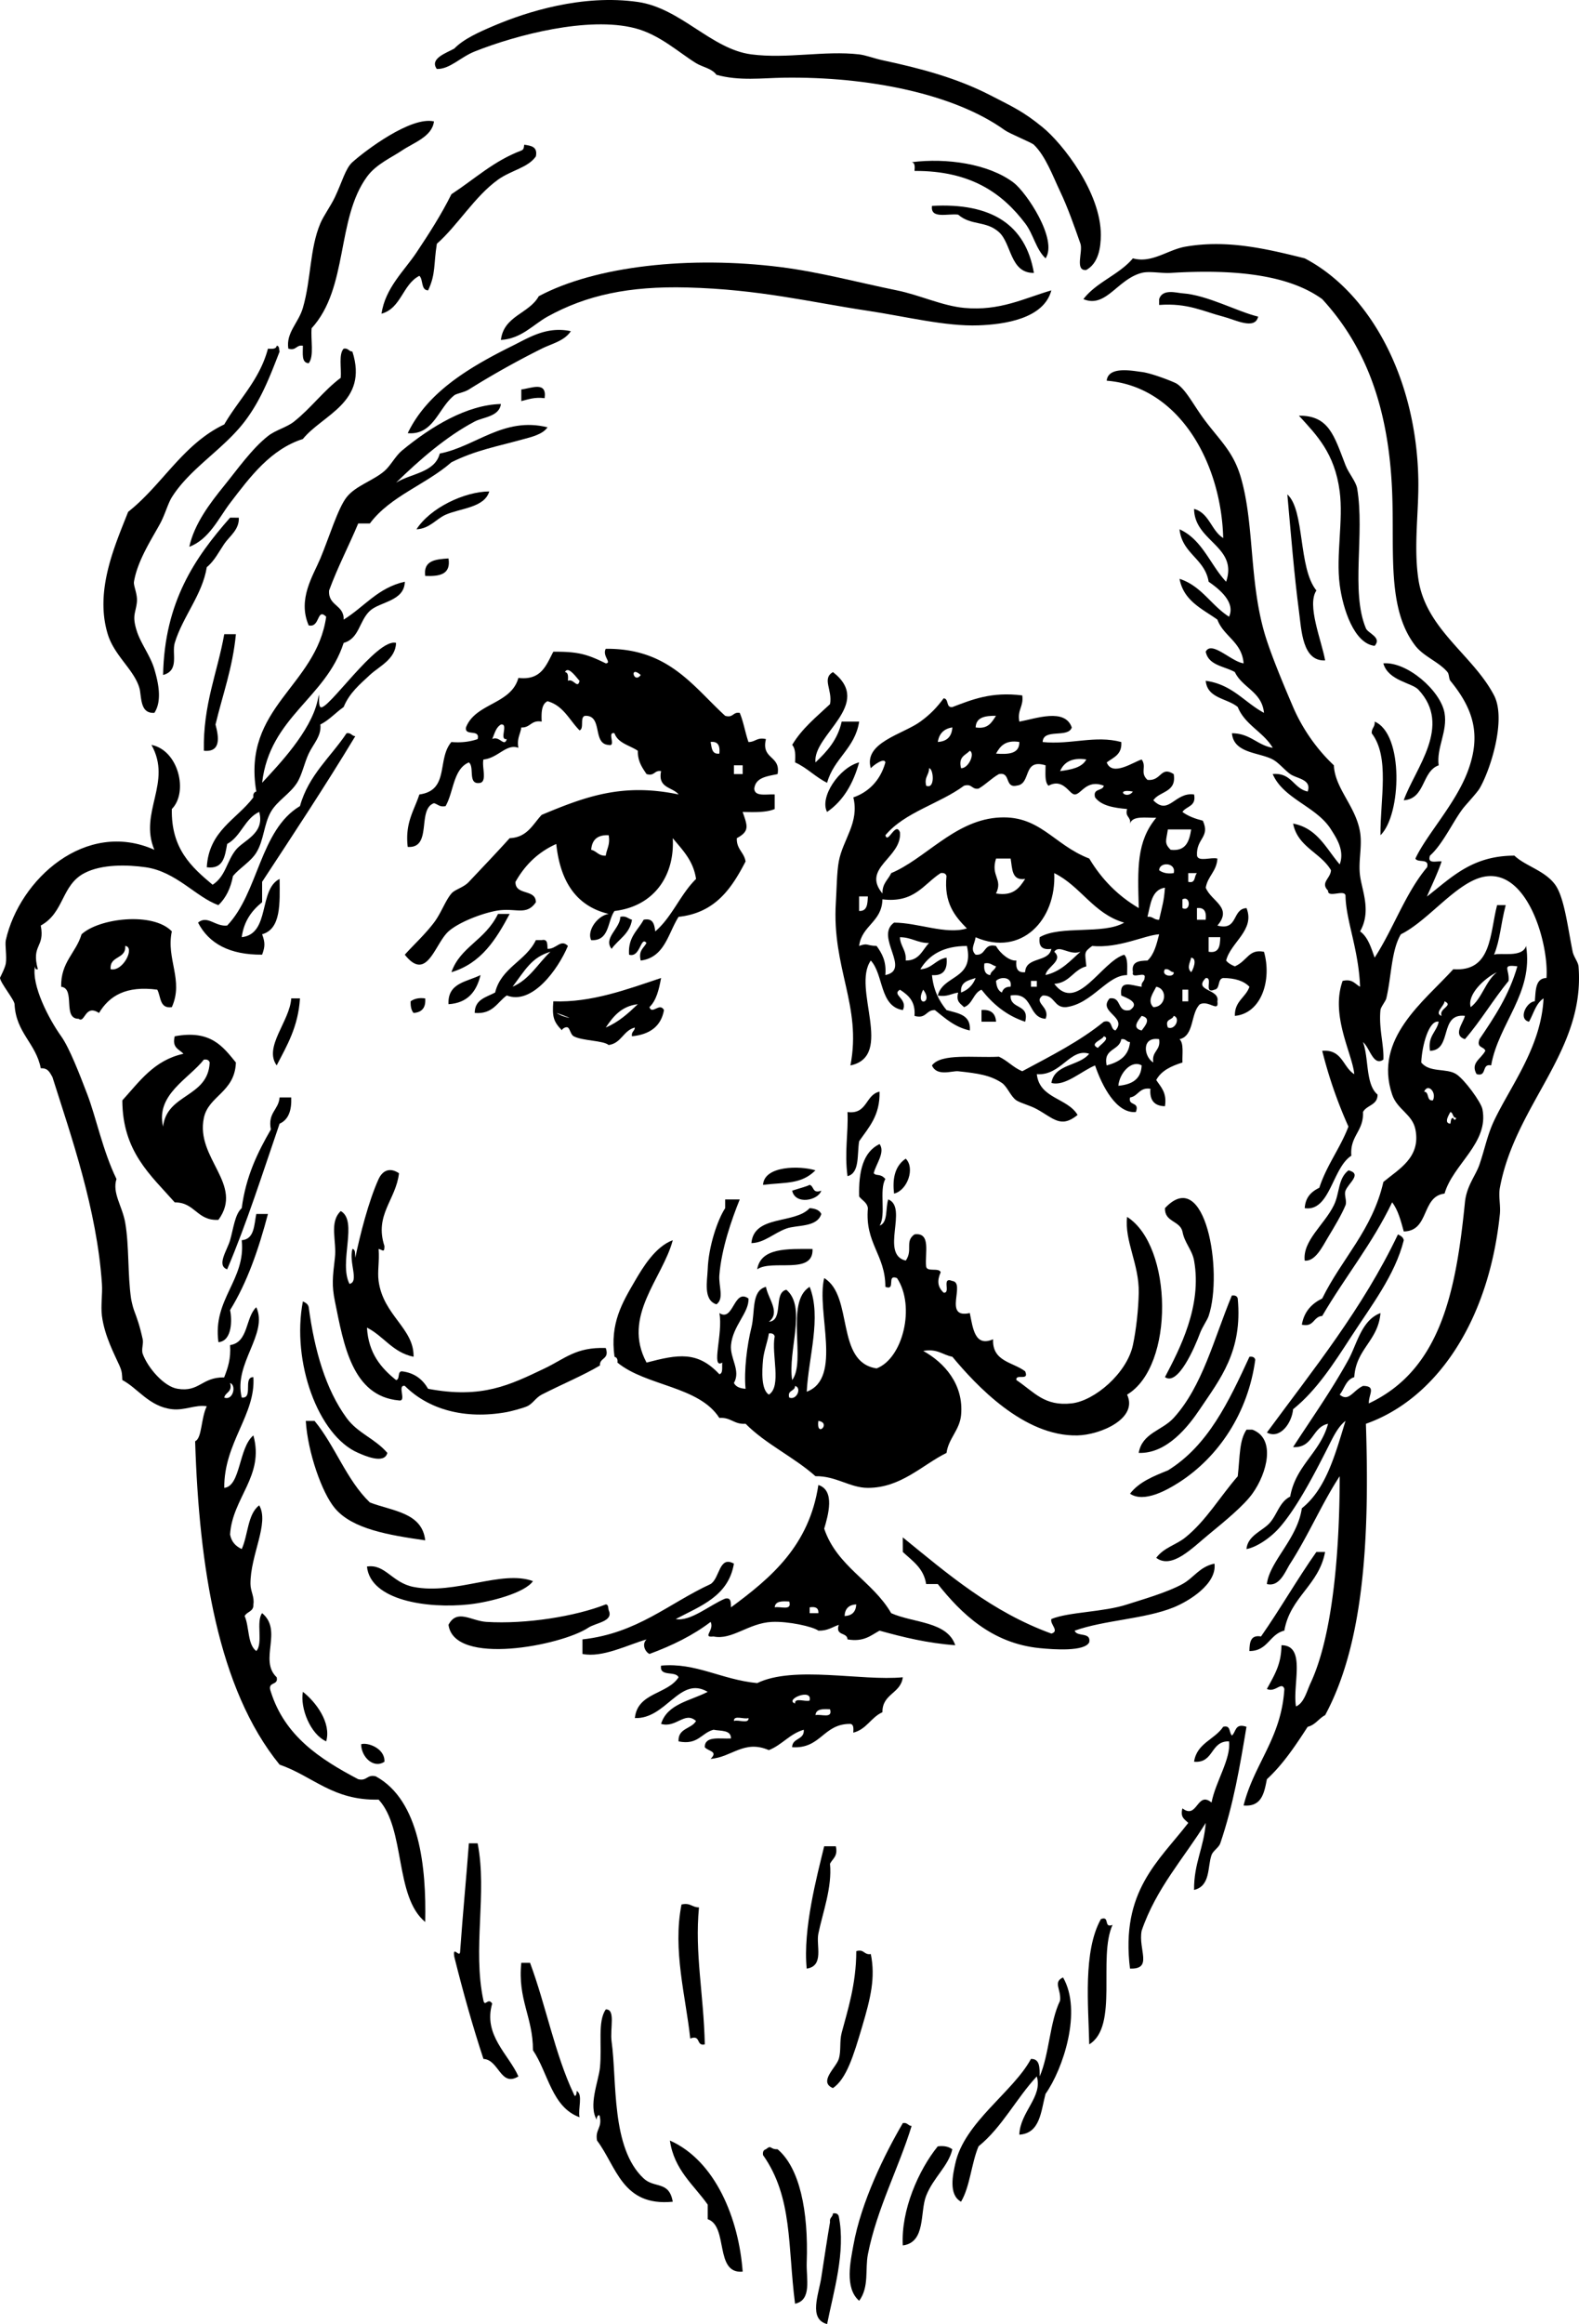 <svg xmlns="http://www.w3.org/2000/svg" viewBox="0 0 246.686 362.938"><path d="M169.71 42.164c-1.844.176-.502-2.835-.909-4.095-1.029-2.926-1.989-5.671-3.187-8.19-1.133-2.391-2.276-5.526-4.096-7.28-.347-.337-3.782-1.725-4.549-2.275-7.899-5.677-21.326-8.389-34.58-8.19-3.316.05-6.884.544-10.465-.455-.712-1.008-2.132-1.176-3.185-1.82-2.618-1.6-5.671-4.462-9.556-5.46-7.282-1.871-18.479 1.034-25.024 3.64-2.247.895-3.883 2.784-5.916 2.73-1.19-1.636 1.531-2.504 2.73-3.185 1.458-1.508 3.903-2.599 6.37-3.64C82.208 1.89 90.946-.938 99.638.304c6.715.959 11.479 7.377 17.745 8.189 5.566.722 11.482-.621 16.835 0 1.061.124 2.361.637 3.641.911 6.066 1.294 11.652 2.794 16.835 5.46 3.609 1.855 5.188 2.556 8.189 5.005 3.144 2.564 9.12 10.206 9.1 16.834-.01 1.913-.34 4.392-2.28 5.461zM67.795 18.959c-.271 2.389-3.212 3.332-5.005 4.55-1.625 1.103-4.014 2.112-5.46 4.095-4.822 6.61-2.87 17.339-8.646 23.659-.167 1.804.418 4.361-.455 5.46-1.162-.051-.903-1.523-.91-2.73-1.096-.186-.988.831-2.274.455-.39-2.506 1.588-4.005 2.274-6.37 1.303-4.491 1.046-9.211 2.73-13.195.508-1.202 1.601-2.682 2.275-4.095 1.116-2.337 1.639-4.48 2.729-5.46 1.965-1.762 9.116-7.195 12.742-6.369zM83.72 24.419c-1.201 1.767-3.859 2.165-5.916 3.64-3.653 2.621-6.323 7.175-9.555 10.01-.526 3.287-.149 4.682-1.365 7.28-1.167-.047-.731-1.696-1.365-2.275-2.622 1.322-2.823 5.063-5.915 5.916.568-4.01 3.581-6.733 5.46-9.555 1.958-2.942 3.817-5.811 5.46-9.101 3.831-2.521 6.567-5.166 10.919-6.825.391-.149.395-.448.455-.91 1.059.156 2.134.295 1.822 1.82z" clip-rule="evenodd" fill-rule="evenodd"/><path d="M142.42 25.329c5.493-.701 12.05.26 15.925 3.185 2.002 1.513 6.947 8.89 5.005 11.83-1.534-1.454-1.879-3.737-3.187-5.46-3.521-4.638-8.433-8.24-17.289-8.19.05-.646.09-1.288-.44-1.365z" clip-rule="evenodd" fill-rule="evenodd"/><path d="M145.6 32.154c9.315-.517 14.644 2.951 15.925 10.465-3.745.056-3.472-4.591-5.46-6.37-2.044-1.833-4.367-.973-6.369-2.73-1.6-.212-4.38.744-4.09-1.365zM164.25 45.349c-1.187 4.467-7.414 5.315-11.374 5.46-5.174.188-11.419-1.392-17.291-2.275-9.046-1.359-16.941-3.348-28.209-3.639-9.151-.238-15.772 1.201-21.84 4.549-2.215 1.222-4.085 3.465-7.28 3.64.453-3.794 4.409-4.084 5.915-6.825 8.878-4.738 23.602-6.33 37.766-4.55 6.112.768 12.29 2.44 18.198 3.64 3.527.716 7.057 2.405 10.466 2.73 5.61.535 9.45-1.519 13.64-2.73zM196.56 49.444c-.492 2.146-3.609.476-5.459 0-3.079-.791-5.539-2.163-10.011-1.82v-.91c.513-1.671 2.729-.973 3.641-.91 3.89.267 8.59 2.869 11.83 3.64z" clip-rule="evenodd" fill-rule="evenodd"/><path d="M89.18 51.719c-.998 1.53-2.978 1.947-4.55 2.73a136.61 136.61 0 00-11.375 6.37c-.77.479-1.904.62-2.275.909-2.513 1.963-3.241 6.274-7.28 5.916 3.027-6.28 9.312-10.154 16.38-13.65 2.543-1.258 5.314-3.079 9.1-2.275zM43.224 53.994c.443.012.354.557.456.91-1.52 3.917-2.911 7.58-5.459 10.92-3.317 4.347-8.561 7.335-11.375 11.83-.613.979-1.075 2.722-1.82 4.095-1.307 2.409-3.544 5.777-4.095 9.1-.107.645.587 1.911.455 3.186-.182 1.742-.804 2.058 0 4.55.621 1.929 2.121 3.845 2.73 5.915.519 1.766 1.312 4.84 0 6.824-2.08.107-1.994-1.948-2.275-3.639-.715-2.983-3.939-5.168-5.005-8.646-2.072-6.758 1.088-13.796 3.186-19.11 5.344-4.21 8.539-10.57 15.015-13.649 2.284-3.935 5.514-6.924 6.825-11.83.643.043 1.286.079 1.362-.451z" clip-rule="evenodd" fill-rule="evenodd"/><path d="M53.689 54.449c.735-.129.783.43 1.365.455 2.549 7.942-4.657 9.841-7.735 13.65-5.021 1.609-8.2 5.844-11.375 10.01-1.779 2.335-3.267 5.675-6.37 6.825.786-3.603 3.232-6.804 5.46-9.555 2.069-2.554 4.318-5.756 6.825-7.735 1.235-.974 2.915-1.335 4.095-2.275 2.668-2.123 4.657-4.874 7.281-6.825.123-1.545-.352-3.688.454-4.55zM85.084 62.184c-1.563-.2-2.55.179-3.64.455v-1.82c1.518-.165 4.044-1.37 3.64 1.365zM202.93 64.914c4.698-.034 5.494 3.119 7.28 7.735.494 1.279 1.637 2.547 1.82 3.639 1.205 7.161-1.039 16.066 1.364 21.84.325.783 2.548 1.408 1.366 2.73-3.191-.342-4.966-5.741-5.462-9.555-.599-4.614.591-10.03 0-14.56-.78-5.987-3.6-8.799-6.37-11.831zM76.439 76.744c-.762 2.557-4.495 2.608-6.825 3.64-1.471.651-2.487 2.176-4.549 2.275 2.133-3.33 7.458-5.884 11.374-5.915zM201.11 77.199c2.771 2.462 1.679 11.503 4.551 15.015-1.535 2.266.804 7.791 1.364 10.92-3.562.162-3.691-4.691-4.096-7.734-.73-5.541-1.24-11.875-1.81-18.197zM37.31 80.839c.097 1.876-1.462 2.899-2.275 4.095-.844 1.24-1.524 2.649-2.73 3.64-.688 4.309-3.767 7.724-5.005 11.829-.496 1.644.784 4.302-1.82 5.005.223-11.455 5.001-18.356 10.465-24.569.454.008.91.008 1.365.008zM70.07 87.209c.405 2.528-1.426 2.821-3.64 2.73-.321-2.444 1.649-2.598 3.64-2.73zM35.035 99.039h1.82c-.503 5.261-2.076 9.452-3.186 14.105.497 1.877.936 4.37-1.82 4.096-.133-7.26 2.109-12.15 3.186-18.201zM216.12 103.59c3.703-.302 8.931 4.264 9.554 7.734.519 2.886-1.286 5.452-.911 8.19-2.682.957-2.049 5.231-5.459 5.46 1.777-5 7.629-11.604 2.276-17.289-.99-1.06-4.72-1.38-5.46-4.09zM127.4 119.06c1.794-1.694 3.464-3.512 4.096-6.37h2.729c-.645 4.208-3.97 5.736-5.006 9.554-1.834-.892-3.116-2.341-5.004-3.185.06-1.121.069-2.191-.455-2.73 1.524-2.569 3.805-4.386 5.914-6.37.42-2.235-1.32-3.964.456-5.005 6.47 5.03-3.19 9.78-2.73 14.1z" clip-rule="evenodd" fill-rule="evenodd"/><path d="M214.76 112.69c4.583 1.904 4.182 14.596.909 17.746-.036-5.73 1.479-12.192-1.366-15.925-.05-.83.56-.97.46-1.83zM55.51 114.96c-4.681 7.756-9.634 15.238-14.56 22.749v3.185c-1.594 1.289-2.843 2.921-3.185 5.461 4.496-.51 2.581-7.43 5.915-9.101.046 3.838.237 7.82-2.73 8.645.475 1.29.475 1.896 0 3.186-5.043.038-8.303-1.707-10.01-5.005 1.463-1.235 2.699.671 4.55.455 4.902-5.108 5.101-14.919 11.375-18.655 1.354-4.863 4.795-7.642 7.28-11.375.734-.12.783.44 1.365.46zM134.22 119.06c-.919 3.327-2.485 6.008-5.006 7.735-1.22-2.27 1.88-6.93 5.01-7.74zM233.87 141.35h1.364c-.827 3.215-.862 5.408-1.819 7.735.976-.36 4.431.531 5.006-1.366 1.176 7.397-4.3 12.081-5.46 18.655-1.556-.341-.578 1.849-2.275 1.366-.997-1.756.677-2.34 1.365-3.641-.195-.714-1.432-.389-.911-1.819 2.326-3.438 4.636-6.892 5.915-11.376-2.553-.322-1.2.436-1.366 2.275-2.396 2.912-4.359 6.257-6.824 9.101-1.967-.616-.244-2.552 0-3.641-4.086-.447-1.907 5.373-5.459 5.46-.373-2.343 1.032-2.91 1.363-4.549-1.524-.302-2.627 3.731-2.728 6.369 1.307 1.644 3.92.837 5.46 1.821 1.306.835 3.874 4.366 4.094 5.46 1.06 5.294-4.603 8.602-5.915 13.195-3.664.43-2.328 5.861-6.37 5.915-.462-1.663-.888-3.358-1.819-4.551-3.089 6.467-7.402 11.708-10.92 17.745-1.429.089-1.234 1.801-3.187 1.364.357-2.069 1.558-3.297 3.187-4.094 3.038-6.215 7.833-10.671 9.556-18.2 2.375-1.983 5.874-3.804 5.004-8.19-.479-2.414-2.844-3.083-3.64-5.46-2.936-8.755 4.992-14.532 9.556-19.566 6.05.44 5.68-5.54 6.84-10zm-4.1 15.93c1.79-1.397 2.307-4.064 4.096-5.46-1.95.94-4.69 3.49-4.1 5.46zm-4.55 1.36c-.489-1.162 1.961-1.591.456-2.275.01.69-1.69 1.87-.46 2.28zm-1.36 13.2c.626-1.296-.814-2.735-1.364-1.364.85.04.31 1.5 1.36 1.36zm3.64 2.73c-.604-.004-.417-.797-.911-.909-.133.279-1.133 1.751 0 1.82.103-.354.013-.898.456-.911-.01.25.36.51.45 0zM79.625 142.72c-2.111 3.955-4.421 7.711-9.1 9.101 1.393-3.998 5.228-4.909 7.279-9.101h1.821zM96.915 143.17c.951-.193 1.205.312 1.82.457-.346 2.231-2.113 3.042-3.185 4.549-1.355-1.68 1.354-3.18 1.365-5.01zM26.845 145.45c-.924 4.323 1.896 7.627 0 11.831-1.945.276-1.684-1.653-2.275-2.73-4.898-.653-7.509.984-9.1 3.64-2.226-1.453-2.176 1.675-3.185.909-2.592.014-.43-4.726-2.73-5.005-.079-3.87 2.317-5.266 3.185-8.19 2.702-2.51 11.131-3.55 14.105-.46zm-9.555 5.91c1.962.414 3.851-3.479 2.274-3.64.155 2.13-2.479 1.47-2.274 3.64zM75.074 152.27c-.623 2.561-2.002 4.367-5.004 4.549-.167-3.35 2.882-3.48 5.004-4.55zM103.28 152.73c-.328 1.795-.735 3.511-1.82 4.55.415 1.244 1.595-.808 2.275.455-.461 2.572-2.247 3.819-5.005 4.094-.128-.734.43-.783.455-1.364-1.817.457-2.093 2.457-4.095 2.73-.871-.731-4.074-.628-5.46-1.366-.479-.254-.58-1.164-.909-1.364-.353-.214-1.051.312-.911.455-1.343-1.378-1.562-2.135-1.365-4.551 5.922.24 11.593-1.89 16.83-3.64zm-8.64 7.73c2.03-.853 3.527-2.235 5.005-3.641-2.574.31-3.849 1.92-5.005 3.64zm-6.826-1.82c3.633 1.18-3.036-1.37 0 0zM45.5 155.91h1.365c-.275 4.427-2.031 7.374-3.641 10.465-2.08-2.88 2.063-6.9 2.276-10.47zM66.43 155.91c.119 1.484-.54 2.19-1.82 2.275-.353-.404-.489-1.028-.455-1.821.528-.37 1.219-.59 2.275-.45zM153.34 157.73c1.482-.119 2.188.54 2.273 1.82h-2.273v-1.82zM137.41 170.48c.099 3.737-1.695 5.584-3.186 7.735-.343 2.083.123 4.975-1.819 5.46-.502-3.792.143-6.642 0-10.011 3.14.4 2.76-2.71 5.01-3.19zM45.5 171.38c.082 2.054-.444 3.499-1.82 4.096-2.637 7.677-5.115 15.512-8.19 22.749-1.711-.604 0-2.967.456-4.55.521-1.813.757-4.079 1.82-5.006.643-4.969 2.495-8.728 4.55-12.284-.518-2.642 1.211-3.036 1.365-5.005H45.5zM141.5 180.94c1.488 1.453.281 4.955-1.82 5.46-.24-2-.04-4.21 1.82-5.46zM127.4 182.76c-2.236 2.229-4.688 1.849-8.19 2.274.17-3.02 5.76-3.02 8.19-2.27zM62.335 183.21c-.47 4.161-3.873 6.502-2.275 11.376.02 1.164-.338.555-.91.455.147 2.037-.206 3.479 0 5.005.726 5.394 5.559 7.392 5.46 11.83-3.276-.667-4.657-3.229-7.28-4.55.238 4.008 2.193 6.301 4.55 8.19.656-.104.159-1.358.91-1.366 2.027.248 3.254 1.297 4.095 2.73 8.403 1.59 12.759-.591 18.2-3.185 3.204-1.527 4.879-3.35 9.555-3.185.628 1.841-.988 1.438-.911 2.729-2.609 1.554-5.85 2.891-9.099 4.549-.912.466-1.414 1.438-2.275 1.82-.743.33-2.654.815-3.186.91-6.603 1.19-12.258-.427-15.925-4.095-1.266-.205.357 2.48-.909 2.275-7.327-.655-8.646-8.744-10.01-15.471-.504-2.48-.369-3.725 0-6.825.306-2.575-.948-5.511.91-7.278 2.745 1.532-.351 8.014 1.365 11.374 1.554-.333-.128-3.294.455-5.46.534.072.384.829.456 1.364.739-3.561 2.057-8.787 3.64-12.284.421-.92 1.439-2.07 3.184-.9z" clip-rule="evenodd" fill-rule="evenodd"/><path d="M210.66 182.76c2.221.544.014 1.979-.455 3.185-.256.656.264 1.623 0 2.275-.58 1.435-1.792 3.454-2.73 5.005-.868 1.437-1.977 3.801-3.641 3.641-.356-3.116 3.085-5.627 4.551-8.646.94-1.91.61-4.15 2.28-5.45zM126.49 185.03c.713.196.388 1.433 1.818.91-.494 1.547-4.068 2.256-4.55 0 1.35-.44 2.24-.64 2.73-.91zM182 215.06c2.303-4.4 5.826-11.104 4.551-18.199-.307-1.707-1.505-2.76-1.819-4.55-.413-1.71-2.798-1.45-2.731-3.642 6.3-6.756 9.136 9.926 6.826 16.836-.229.686-.975 1.676-1.366 2.73-.81 2.18-3.43 8.26-5.46 6.82zM115.57 187.31c-1.257 3.104-2.855 7.682-3.186 11.829-.133 1.678.787 3.683-.455 4.551-2.106-.658-1.424-3.696-1.365-5.46.119-3.528 1.535-7.767 2.73-9.556v-1.364h2.28zM128.31 189.58c-.676 2.14-3.798 1.671-5.46 2.275-1.968.715-3.447 2.239-5.46 2.275.399-4.456 6.779-2.929 9.102-5.462.85.06 1.52.29 1.82.9zM40.04 189.58h1.82c-1.458 5.519-3.246 10.707-5.915 15.014.306 1.349.386 4.829-1.82 5.006-.927-6.76 4.306-9.698 3.64-15.925 1.98-.15 1.922-2.33 2.275-4.1zM218.4 192.77c.404.202.815.399.91.91-1.361 5.453-5.143 10.317-8.188 15.015-2.73 4.208-5.438 8.438-9.102 11.375-.205 2.207-2.059 4.729-4.096 3.641 7.27-9.88 14.95-19.34 20.48-30.95zM126.94 195.04c.187 4.131-6.327 1.561-8.645 3.185.56-3.38 4.68-3.2 8.64-3.18zM192.46 202.32c.531-.074.811.1.91.455.786 8.25-2.76 12.581-5.915 17.289-1.765 2.635-5.15 7.001-9.554 6.825.533-3.115 3.633-3.459 5.46-5.459 4.5-4.94 6.26-12.3 9.09-19.12zM47.319 203.23c.405.202.814.4.91.91.911 6.786 2.663 12.838 5.916 17.291 1.763 2.414 4.399 3.177 6.369 5.459-.454 1.85-3.648.388-4.549 0-6.265-2.68-10.451-14.26-8.646-23.66z" clip-rule="evenodd" fill-rule="evenodd"/><path d="M195.2 211.88c.527-.074.808.101.909.454-1.116 8.304-5.722 15.159-11.829 19.111-1.947 1.257-5.564 3.295-7.737 1.819 1.374-1.812 3.642-2.73 5.915-3.64 6.28-3.87 9.53-10.78 12.74-17.74zM47.775 221.89h1.365c3.224 3.905 5.002 9.254 8.645 12.74 3.5 1.354 8.165 1.541 8.646 5.915-5.719-.821-11.374-1.758-14.105-5.006-2.04-2.41-4.262-8.81-4.551-13.64zM195.65 223.26c3.704 1.365 2.34 6.766 0 10.009-1.369 1.896-4.35 4.337-6.825 6.371-2.587 2.122-5.743 5.458-8.19 3.639 1.197-1.615 3.077-2 4.551-3.185 3.249-2.616 5.442-6.415 8.188-9.556.361-3.328.233-5.548 1.365-7.278h.91z" clip-rule="evenodd" fill-rule="evenodd"/><path d="M141.05 240.09c7.026 5.714 13.864 11.616 23.205 15.016 1.333-.387-.271-1.465 0-2.275 2.748-1.122 8.131-1.061 11.83-2.275 2.043-.671 6.115-1.797 8.646-3.185 1.796-.986 2.672-2.714 5.006-3.186.4 3.19-4.023 5.872-6.371 6.825-4.523 1.836-10.808 1.979-15.471 3.64.33 1.035 2.595.136 2.275 1.82-.727 1.467-5.511 1.131-7.735.909-7.549-.745-12.323-5.493-15.925-10.009h-1.82c-.382-2.499-2.153-3.61-3.64-5.005-.01-.78-.01-1.53-.01-2.29zM207.02 242.36c-.982 5.235-5.444 6.991-6.37 12.284-2.333.548-2.559 3.205-5.459 3.187.031-1.335.164-2.566 1.818-2.275 2.997-4.285 5.637-8.925 8.646-13.195h1.36zM83.264 246.91c-1.221 1.822-6.668 3.282-10.01 3.641-6.494.696-15.382-.617-15.925-5.914 2.88-.44 3.883 2.521 7.28 3.185 6.503 1.27 13.754-2.71 18.655-.91zM94.64 250.55c.443.013.353.558.455.91.817 1.762-2.013 1.949-3.185 2.729-4.179 2.787-20.971 6.054-21.84-.454 1.332-2.547 3.535-.604 5.915-.455 6.222.39 13.97-.88 18.655-2.73zM47.319 264.2c2 1.562 4.48 4.825 3.64 7.735-2.465-1.1-4.1-5.2-3.64-7.74zM191.1 269.66c1.222-.314.879.94 1.363 1.365.665-.549.439-1.989 2.275-1.365-1.034 6.198-2.028 12.118-4.094 18.2-.225.658-1.14 1.181-1.366 1.82-.651 1.844-.126 4.836-2.729 5.46-.048-4.144 1.552-6.64 1.82-10.465-3.415 5.532-7.729 10.168-10.01 16.834-.569 2.941 1.816 6.041-1.821 5.915-1.496-12.115 4.479-16.754 9.102-22.749-.515-.548-1.3-.826-.91-2.275 2.356 1.82 2.255-2.793 4.549-.911.614-3.24 3.074-6.85 2.73-9.554-2.953-.073-2.314 3.448-5.46 3.185.42-2.91 3.22-3.45 4.55-5.46zM60.06 275.12c-1.699 1.135-3.618-.744-3.64-2.73.913-.35 3.76.6 3.64 2.73zM73.254 287.86h1.365c1.534 7.82-.835 16.404.91 24.569.254 1.028.71-.551 1.365.455-1.442 4.931 2.581 7.924 4.095 11.376-2.805 1.721-3.025-2.613-5.46-2.731-1.694-5.13-3.188-10.462-4.55-15.924-.332-1.994.904.366.91-.911.4-5.67.938-11.2 1.365-16.84zM130.58 288.32c.36 1.574-.507 1.922-.911 2.73.358 3.687-1.145 7.633-1.819 10.92-.379 1.847.957 5.032-1.818 5.46-.625-6.172 1.628-14.553 2.729-19.11h1.82zM109.2 297.87c-.69 7.144.74 13.554.91 21.385-1.402.34-.555-1.569-2.275-.91-.687-6.499-2.78-13.825-1.365-20.931 1.38-.33 1.65.46 2.72.45zM171.99 299.69c1.473-.562.349 1.473 1.821.911-2.32 5.112.985 15.848-3.641 18.654-.13-6.11-.99-14.51 1.82-19.56zM133.77 304.7c1.287-.376 1.18.642 2.275.455.745 3.681-.021 6.85-1.366 11.376-1.336 4.505-2.438 8.115-4.549 9.554-2.31-.961.501-3.21.91-4.55.393-1.284.09-2.694.456-4.095.87-3.31 2.28-7.54 2.28-12.74zM81.444 306.52h1.365c2.468 6.634 3.898 14.303 6.825 20.476.241.699.476.028.456-.456 1.033.484.173 2.861.455 4.096-4.348-1.568-4.901-6.929-7.28-10.465.011-5.18-2.417-7.91-1.821-13.66zM166.07 308.79c3.056 5.25-.011 14.368-2.729 18.2-.732 2.757-.825 6.151-4.096 6.369.133-3.574 3.698-5.917 2.73-9.099-3.22 3.454-5.414 7.931-9.1 10.92-1.124 2.668-1.32 6.264-2.731 8.645-2.027-1.085-1.244-4.364-.909-5.915 1.401-6.487 9.062-11.223 11.829-16.381 1.408-.041 1.357 1.375 1.365 2.731 1.512-3.494 1.553-8.459 3.185-11.831.2-1.77-1.16-2.88.47-3.63zM94.64 313.8c1.577-.073.633 3.001.91 5.005.862 6.231-.113 16.604 5.005 21.385 1.716 1.603 3.976.325 4.549 3.64-7.906.776-8.767-5.49-11.83-9.556-.322-1.687.778-1.952.455-3.64-.081-.804-.682.105-.455.455-1.427-2.193.239-6.066.455-8.19.351-3.49-.408-7.19.905-9.09zM142.42 332c-1.989 6.51-5.427 12.93-6.826 20.021-.466 2.365.229 5.109-1.365 7.28-2.331-1.989-1.33-6.285-.91-8.646 1.22-6.853 4.935-14.334 7.735-19.11.74-.12.79.43 1.38.46zM104.65 334.27c7.15 3.174 10.778 12.26 11.375 20.476-4.441.407-2.19-7.088-5.46-8.19v-2.275c-2.19-3.11-5.23-5.38-5.91-10.01zM124.21 359.75c-1.162-8.969-.34-16.603-5.004-23.205-.074-.529.1-.811.455-.91.904-.758.579.041 1.82 0 3.417 2.884 4.848 9.558 4.551 17.744-.08 2.47.84 5.81-1.82 6.38zM148.78 335.64c-.594 2.624-2.967 4.399-4.096 7.28-.99 2.53-.013 7.274-3.64 7.734-.305-5.493 2.462-11.771 5.46-15.469 1.07-.14 1.76.08 2.28.46zM130.13 345.65c.529-.074.811.1.91.455 1.129 5.566-.847 11.862-1.821 16.834-2.942-.788-1.321-4.598-.909-7.28.464-3.013.947-6.248 1.364-8.645-.12-.72.43-.77.46-1.35z" clip-rule="evenodd" fill-rule="evenodd"/><path d="M222.95 139.99c3.771-2.904 6.979-6.368 13.649-6.37 1.673 1.612 4.773 2.332 6.371 4.549 1.421 1.979 1.939 6.576 2.729 10.465.158.775.855 1.612.911 2.275 1.091 13.267-9.863 21.481-12.285 34.58-.244 1.313.135 2.765 0 4.096-1.744 17-10.09 28.934-20.931 32.76.594 17.884-.303 34.276-6.369 45.5-1.001.518-1.513 1.521-2.73 1.82-1.908 2.944-3.845 5.86-6.371 8.189-.42 2.157-.81 4.347-3.639 4.096 1.641-6.549 5.897-10.482 6.37-18.2-.42-1.241-1.424.635-2.731 0 1.349-2.444 2.239-3.949 2.277-6.825 3.933.009 1.685 6.2 2.273 9.556 1.257-.523 1.674-2.354 2.275-3.642 3.446-7.367 4.546-20.433 4.549-32.305-2.768 4.227-4.844 9.155-7.733 13.65-.777 1.207-1.633 3.687-3.642 3.186.427-3.563 4.771-7.024 5.46-11.831 3.803-3.023 5.217-8.434 6.826-13.649-1.214.938-1.989 2.637-2.73 4.096-1.929 3.799-4.882 9.594-7.734 12.739-1.264 1.394-3.335 2.864-5.006 3.186.188-2.136 2.513-2.819 3.64-4.096 1.165-1.316 1.525-3.287 3.187-4.096.862-4.9 4.688-6.836 5.914-11.374-2.518.515-2.264 3.804-5.46 3.641 2.671-4.145 5.958-8.76 8.646-13.651 1.334-2.428 2.035-6.178 5.005-7.278-.355 4.345-3.826 5.576-4.095 10.009-1.294.375-1.528 1.808-2.276 2.729 1.426 1.186 2.043-.619 3.641-1.364 2.127.016.869 1.293.91 2.73 11.225-5.263 13.622-17.501 15.015-31.396.263-2.606 1.684-4.172 2.275-5.915.873-2.572 1.226-4.607 2.275-6.826 2.574-5.443 7.358-11.493 7.733-19.11-1.198.772-1.555 2.387-2.273 3.641-1.73-.403-.409-3.098.909-3.187.156-1.664.048-3.592 1.821-3.639.416-5.569-3.316-18.473-10.92-15.47-3.939 1.557-7.874 6.688-11.831 8.645-1.503 2.526-1.459 6.585-2.273 10.01-.104.438-.864 1.347-.911 1.821-.286 2.85.568 5.477.456 7.735-1.572 1.127-2.143-1.895-3.187-2.73.941 2.545.374 6.602 2.275 8.19.02 1.688-1.707 1.629-2.275 2.73.14 3.021-2.074 3.688-1.818 6.824-2.992 1.904-3.312 8.765-7.282 8.189.102-1.719 1.049-2.591 2.277-3.185 1.155-3.543 3.249-6.151 4.549-9.554a70.708 70.708 0 01-4.095-11.831c3.148-.267 3.212 2.552 5.005 3.641-.279-3.155-3.761-9.155-1.82-14.561 1.574-.36 1.922.505 2.73.91-.243-5.893-2.18-10.261-2.275-14.104.074-1.289-2.806.379-2.73-.91-1.26-1.253.409-1.901.455-3.185-1.623-2.774-5.194-3.602-5.915-7.28 3.821.728 5.17 3.93 7.279 6.369.824-2.19-.568-4.195-1.364-5.46-2.269-3.607-7.436-4.746-9.1-8.645 2.986-.256 3.21 2.25 5.46 2.73.684-1.918-1.731-2.008-2.729-2.73-.951-.687-1.756-1.751-2.73-2.275-2.112-1.135-6.095-.925-6.371-4.094 2.871.011 3.913 1.852 6.371 2.273-1.457-2.487-4.331-3.556-5.461-6.369-1.646-1.388-4.753-1.314-5.004-4.096 4.139.563 6.041 3.363 9.1 5.005-.325-3.314-3.382-3.896-4.551-6.369-1.646-.932-4.129-1.027-4.549-3.185.906-1.798 4.039 1.599 5.915 1.819-.271-3.369-3.11-4.17-4.095-6.825-2.392-1.705-5.271-2.92-5.914-6.37 3.436 1.112 4.948 4.149 7.733 5.915 1.053-2.271-1.589-4.362-3.185-5.46-.602-3.645-4.142-4.353-4.549-8.19 3.559 1.598 4.784 5.529 7.278 8.19 1.895-5.54-4.953-6.267-5.005-11.375 2.384.65 2.678 3.389 4.551 4.55-.313-11.837-6.944-23.669-18.2-24.57.23-2.335 4.083-1.53 5.46-1.365 1.627.195 5.071 1.573 5.459 1.82 1.527.966 2.664 3.439 4.551 5.915 2.355 3.091 4.325 4.816 5.46 8.645 2.114 7.136 1.334 15.908 3.64 24.115.922 3.278 3.085 8.412 4.55 11.83 1.529 3.562 3.862 6.756 6.37 9.099.159 3.652 3.438 6.38 4.096 10.465.363 2.253-.319 4.538 0 6.825.326 2.354 1.776 5.523 0 8.645 1.232.89 1.713 2.534 2.275 4.096 2.93-4.501 4.796-10.067 8.189-14.106.407-1.469-1.484-.638-1.82-1.364 1.719-3.712 6.289-8.552 8.189-13.65 2.101-5.629.908-9.66-2.729-14.106-.245-.299-.169-1.02-.455-1.364-1.309-1.574-3.709-2.423-5.005-4.095-4.512-5.822-3.253-14.737-3.64-24.115-.545-13.185-4.177-22.694-10.92-30.03-5.182-3.758-13.478-4.72-23.66-4.095-1.475.091-3.335-.317-4.55 0-3.806.992-5.582 5.568-9.1 4.095 2.033-2.667 5.591-3.812 7.733-6.37 2.937.827 5.435-1.338 8.191-1.82 6.574-1.149 12.796.363 18.653 1.82 10.222 5.343 17.469 18.744 17.747 34.58.085 4.984-.752 10.314 0 15.47 1.146 7.883 8.529 11.869 11.829 18.199 1.974 3.79-.612 11.758-2.275 14.561-.305.515-1.623 1.977-2.275 2.73-1.61 1.858-3.324 5.842-5.459 7.735-.458 1.368 1.014.806 1.818.91-.66 1.93-1.51 3.66-2.29 5.46zM101.01 147.27c-.929-1.192-.954 2.353-2.73 1.82-.193-2.772 1.375-3.781 2.275-5.459 1.525-.313 1.662.762 1.819 1.819 2.616-2.237 3.917-5.789 6.37-8.19-.433-2.904-2.139-4.535-3.64-6.37.332 5.868-2.935 10.645-9.1 11.375-1.13 1.6-.755 4.706-3.64 4.551-.704-1.393.897-3.788 2.73-4.096-5.144-1.227-7.578-5.162-8.19-10.92-2.833 1.262-4.896 3.295-6.37 5.915-.058 2.184 3.193 1.055 3.186 3.185-1.55 2.239-3.219.729-6.37 1.366-2.43.491-5.774 1.838-7.28 3.185-2.137 1.912-3.364 8.019-6.826 3.641 1.169-1.34 3.067-3.057 4.551-5.005 1.119-1.472 1.768-3.426 2.73-4.55.562-.657 1.879-.915 2.729-1.821 1.973-2.1 4.156-4.371 6.37-6.824 2.764-.118 3.605-2.158 5.005-3.641 6.896-2.885 12.672-5.01 21.385-3.185-.945-1.179-3.288-.958-2.73-3.639-1.096-.187-.989.831-2.275.455-.667-1.002-1.382-1.955-1.365-3.639-1.261-.862-3.091-1.156-3.64-2.73-1.235-.327.325 2.144-.91 1.819-2.593-.136-.864-4.596-3.64-4.549-.945.117-.125 1.999-.91 2.273-1.592-1.591-2.51-3.859-5.005-4.549-.926.439-.983 1.747-.91 3.185-1.665-.3-1.746.984-3.186.91-.145 1.069-.718 1.708-.455 3.185-1.86-.72-3.178 1.606-5.46 1.82-.277 1.088.571 3.302-.456 3.64-2.096.428-.872-2.463-1.82-3.185-2.458 1.031-2.362 4.615-3.64 6.826-.95.192-1.205-.313-1.819-.455-2.685.955-.19 7.089-4.095 6.824-.443-3.78 1.002-5.67 1.82-8.19 4.757-.643 2.706-5.524 5.005-8.189 1.657.14 2.961-.073 4.095-.455.438-1.651-2.045-.382-1.82-1.82 1.479-3.829 7.042-3.573 8.19-7.735 3.603.418 4.349-2.02 5.46-4.094 3.892-.028 5.284.393 8.19 1.819 1.015-.067-.591-1.146 0-2.275 9.797-.09 13.585 5.829 18.655 10.466 1.286.375 1.179-.643 2.275-.457.59 1.382.857 3.087 1.365 4.551 1.072.009 1.34-.783 2.73-.455-.785 3.212 2.342 2.511 1.82 5.46-1.62.351-3.436.507-3.64 2.275.064 1.301 1.898.832 3.186.909v2.275c-1.276.545-3.14.5-5.005.455.76 2.201 1.124 2.996-.91 4.096-.067 1.735 1.146 2.192 1.366 3.64-2.177 4.193-4.718 8.022-10.465 8.645-1.65 2.596-2.155 6.339-5.915 6.826-.381-1.59.48-1.93.89-2.74zm-12.285-40.95c.847-.435 1.521 1.362 1.819 0-.474-.479-1.769-2.419-2.275-1.364.531.07.495.71.456 1.36zm11.375-.91c-1.839-1.6-1.074 1.46 0 0zm-23.205 10.01c1.129-.592 1.888 1.334 2.274 0-1.267.206.356-2.48-.91-2.275-.776.44-.996 1.43-1.364 2.28zm35.485 2.27c.128-1.19-.166-1.958-1.365-1.82.19.87.16 1.96 1.36 1.82zm2.28 3.19h1.365v-1.366h-1.365v1.37zm-22.296 11.83c.867.196 1.143.981 2.275.911.145-1.069.719-1.708.455-3.185-1.756-.09-2.614.72-2.73 2.27z" clip-rule="evenodd" fill-rule="evenodd"/><path d="M170.17 164.56c-2.962-.98-4.406 3.474-8.189 3.187.412 3.833 4.798 3.694 6.37 6.369-2.617 2.135-3.764.523-6.37-.909-1.072-.589-2.493-.921-3.185-1.366-.869-.559-1.438-2.173-2.275-2.73-1.82-1.211-3.719-1.488-6.826-1.821-.932-.1-3.338.875-4.096-.909 1.44-1.952 6.642-1.154 10.465-1.364 1.351.622 2.242 1.702 3.642 2.273 4.439-2.384 8.985-4.664 12.74-7.733 1.46-.399.942 1.179 1.82 1.364 1.901-2.154-2.813-2.852-.911-5.005 1.974-.305 1.049 2.29 3.185 1.821 1.751-1.202-.726-1.961-1.364-2.275-.328-2.596 1.645-1.535 3.186-1.366-.128-.734.431-.783.454-1.364.327-1.236-2.146.325-1.82-.91-.289-1.656.942-1.789 2.276-1.82 1.028-.942 1.422-2.523 1.819-4.096-2.235.125-6.22 2.21-10.465 1.82-1.371 1.011-1.1 1.026-.91 3.185-2.051.528-2.579 2.577-5.005 2.73 3.527 4.675 7.357-3.48 10.92-4.549.627.586.45 1.976.455 3.185-3.12-.025-5.457 4.506-9.556 5.005-1.928.109-1.71-1.929-3.64-1.82-1.544 1.138 1.249 1.75.456 3.639-2.85-.183-1.838-4.23-5.46-3.639-.11 2.234 3.016 1.23 2.273 4.096-2.97-.974-5.084-2.804-6.823-5.005-1.295.526-1.374 2.266-2.731 2.73-.512-.548-1.299-.826-.91-2.275-1.067.145-1.708.718-3.185.455.831-3.265 5.746-2.444 4.551-7.735-3.643-.001-5.916 1.364-7.28 3.64 1.863-.107 2.396-1.546 4.096-1.819.186 1.855-.468 2.871-2.277 2.73.229 2.349 1.111 4.046 2.277 5.46 1.771.502 3.84.708 3.639 3.185-2.363-.518-3.853-1.911-5.459-3.185-1.414-.048-1.3 1.43-3.186.909.184-2.307-.991-3.254-2.274-4.094-1.372.821 1.293 1.393.454 3.185-3.663-.584-2.97-5.523-5.005-7.735-3.011 4.257 3.74 14.91-3.185 16.38 1.805-9.37-2.923-15.153-2.275-25.481.126-2.015.144-4.678.455-6.369.63-3.426 3.251-6.065 2.274-10.01 2.085-.71 4.153-2.376 5.006-5.46-.136-.823-1.914.461-2.275.911-1.186-4.001 4.997-5.297 7.735-7.281 1.555-1.127 2.611-2.242 3.641-3.641.859.05.315 1.504 1.364 1.366 3.084-1.164 6.066-2.427 10.92-1.821.243 1.761-.812 2.222-.455 4.096 2.562-.467 7.128-2.172 8.19.91-.552 1.724-4.469.082-4.551 2.275 4.416.451 8.184-1.103 12.285 0 .153 1.974-1.237 2.401-2.274 3.185.876 2.291 4.242-.122 5.46-.455.83 1.14-.33 2.045.91 3.185 2.211.224 2.009-2.236 4.095-.91.487 2.915-2.222 2.632-3.185 4.094 2.438 2.474 3.341-1.334 6.369-.91.385 1.903-1.231 1.802-1.819 2.73.867.649 1.974 1.058 3.184 1.366 1.2 2.618-1.069 2.735-.909 5.46.195 1.017 2.241.183 3.186.455-.113 2.01-1.518 2.729-1.82 4.55.848 2.138 4.26 3.047 1.82 5.915 3.296.87 2.239-2.613 4.549-2.73 1.369 3.438-2.48 5.333-3.185 8.19.333.425.827.69 1.364.909 2.021-.898 2.146-2.755 4.551-2.275 1.244 4.34-.357 9.606-4.551 10.01-.057-2.332 1.697-2.853 2.277-4.55-.891-.929-2.283-1.356-4.096-1.364-.938.125-.43 1.694-1.364 1.82-1.792.728-.16-1.965-1.366-1.82-2.035 2.063 2.256 1.666 1.82 3.639.264 1.83-1.348-.226-2.731.455-1.487 1.394-.845 4.918-3.183 5.461.702.66.399 2.329.454 3.639-1.733.542-3.297 1.255-4.096 2.73.717 1.104 1.696 1.944 1.364 4.094-1.641-.027-2.425-.911-2.273-2.73-1.762-.245-1.874 1.161-3.187 1.366-.339 1.402 1.569.554.91 2.275-3.05.25-5.28-4.07-6.37-7.28-2.115.863-4.727 3.33-6.824 2.73.48-2.99 4.36-2.6 5.9-4.55zm-17.75-50.96c1.979.311 2.517-.818 3.184-1.819-1.67-.01-3.12.2-3.18 1.82zm-5.91 2.27c1.429-.087 2.187-.845 2.275-2.275-1.31.2-2.07.96-2.27 2.27zm9.1 1.82c1.959.139 3.673.032 3.641-1.82-2.17-.35-3 .65-3.64 1.82zm-5.46 2.28c1.14.041 2.223-2.28 1.365-2.73-.66.71-1.84.9-1.37 2.73zm15.47.45c1.737-.235 3.411-.534 4.096-1.821-2.32-.34-3.5.46-4.1 1.82zm-6.82 2.28c-1.876.359-.856-2.179-2.732-1.82-1.166.652-2.031 1.606-3.183 2.275-1.098.186-.99-.832-2.276-.455-3.834 2.837-9.24 4.105-12.284 7.735.376 1.487 1.595-2.249 2.275-.456.346 3.985-6.087 5.537-2.73 9.556-.057-1.573.889-2.145 1.364-3.185 5.242-2.199 9.763-8.025 16.38-8.645 6.783-.636 8.845 4.175 14.561 6.37 1.93 3.227 4.484 5.828 7.735 7.735-.18-6.199-.36-10.403 2.729-14.104-1.634.033-3.704-.37-4.096.91.187-1.096-.83-.99-.454-2.275-2.091-.185-4.036-.513-5.006-1.82-.397-1.46 1.182-.943 1.366-1.819-2.733-1.067-3.527 1.385-4.551 1.364-.86-.017-1.754-2.621-4.094-1.364-.629-.587-.452-1.977-.455-3.186-3.68-1.13-2.15 2.98-4.54 3.17zm-14.11 0c1.452.641 1.149-2.724.455-2.729.02 1.07-.78 1.34-.45 2.73zm32.3.91c-2.91-.53-.99 1.39 0 0zm5.92 9.1c2.389.267 2.895-1.353 3.185-3.185h-3.641c-.24 1.72-.64 2.14.45 3.19zm-27.3 6.82c2.729.451 3.656-.894 4.55-2.275-2.146.328-1.995-1.644-2.273-3.185h-2.276c-.88 2.79 1.11 3.17 0 5.45zm25.48-3.63c.527.38 1.219.6 2.275.455.44-1.68-2.23-1.82-2.27-.46zm-43.23 4.54c-.072 3.567-3.229 4.052-3.641 7.28 1.434-.51 1.03-.041 2.731 0 .822 1.148 1.56 2.383 1.364 4.551 4.127-.826-1.715-5.999 1.364-8.19 3.783.014 8.097 1.906 11.376.909-1.881-1.91-3.608-3.974-3.185-8.19-.102-.355-.383-.529-.911-.455-2.67 1.72-4.08 4.71-9.09 4.1zm14.56 5.92c-.142 1.063-.892 1.879 0 2.73 1.689.174 1.188-1.844 3.184-1.366.75 1.325 2.248 2.402 3.187 2.275-.13 1.19.165 1.958 1.363 1.82.102-2.479 3.695-1.462 4.096-3.641-1.424.211-2.03-.395-1.82-1.819 3.246-1.91 9.949-.364 13.195-2.275-4.814-1.405-6.755-5.683-10.92-7.735.34 7.35-5.15 13.1-12.28 10.02zm33.22-8.65c1.222.314.879-.939 1.364-1.364h-1.364v1.36zm-6.37 5.46c.859-.101 1.003.513 1.819.457.543-2.386.743-2.836.909-5.005-2.11.32-2.24 2.62-2.73 4.55zm-45.05-.91c1.278.066 1.313-1.114 1.365-2.275h-1.365v2.28zm50.51-.45c1.326.668 1.326-2.034 0-1.366v1.37zm2.27 1.82h1.365c.128-1.191-.166-1.958-1.365-1.821v1.82zM141.5 150c2.148.025 2.586-1.661 3.64-2.73-1.819-.001-2.73-.91-4.549-.91.07 1.45 1.03 2 .91 3.64zm47.32-1.37c1.656.291 1.789-.941 1.82-2.274h-1.82v2.27zm-25.48 3.64c2.463-.57 3.844-2.223 5.46-3.641-1.74.643-3.314-1.188-4.096 0 1.52 1.39-1.23 2.38-1.36 3.64zm22.75-.45c.263-.276 1.064-2.158 0-2.275-.17.84-.72 1.54 0 2.28zm-31.39.45c.108-.649.748-.768.909-1.366-.614-.142-.868-.647-1.819-.455-.13 1.05.11 1.72.91 1.83zm28.66-.45c-.583-.025-.63-.584-1.366-.456-.7 1.12 1.55 1.34 1.37.46zM150.15 155c1.099-.42 1.856-1.178 2.276-2.275-1.15.38-2.44.6-2.28 2.28zm5.46-1.82c.063.848.3 1.521.911 1.821.186-.572.586-.93 1.365-.911.32-1.57-1.59-1.63-2.27-.91zm5.46.91h.911v-.91h-.911v.91zm19.11 3.19c2.015-.019 2.286-2.874.454-3.186-.42.91-1.48 2.17-.45 3.19zm-35.95-2.73c-1.4 2.72 1.69 2.23 0 0zm40.5 1.82h.91v-1.819h-.91v1.82zm-6.37 4.55c.525-.684 1.596-1.916 0-2.275-.53.69-1.6 1.92 0 2.28zm4.09-.46c1.152.479 2.018-1.535.911-1.82-.19.72-1.43.39-.91 1.82zm-10.92 3.19c.238-.434 2.043-1.51.911-1.821-.13.53-2.4 1.14-.91 1.82zm1.37 2.73c1.905-.521 3.438-1.415 3.639-3.64-.581-.025-.628-.584-1.364-.455-.29 1.84-2.86 1.39-2.28 4.1zm7.28-.46c-.294-1.811 1.203-1.83.909-3.639-2.81-.44-2.4 2.76-.91 3.64zm-5.46 3.64c2.081-.193 3.559-.99 3.64-3.185-1.6-.91-3.47 1.21-3.64 3.18zM84.63 146.81c.97-.213.866.649.91 1.364 1.398.068 2.046-1.601 3.186-.455-1.584 3.76-5.639 9.271-9.556 7.735-1.499 1.08-2.188 2.968-5.004 2.73 0-2.122 1.799-2.447 3.185-3.185.947-3.906 4.801-4.908 6.37-8.19h.909zm-4.55 7.28c2.656-1.135 3.957-3.627 5.916-5.46-2.942.87-3.936 2.83-5.916 5.46zM27.299 161.83c5.597-1.047 7.513 1.588 9.556 4.096-.174 4.675-4.27 5.168-5.005 8.645-1.34 6.332 6.32 10.372 2.275 15.925-3.371.187-3.624-2.745-6.825-2.729-3.77-4.268-8.157-7.918-8.19-15.925 2.679-2.932 4.949-6.275 9.555-7.281-.657-.71-1.832-.9-1.366-2.73zm-1.82 14.11c.572-5.193 7.026-4.502 7.28-10.011-.1-.355-.38-.529-.91-.455-2.325 2.98-7.56 5.47-6.37 10.46zM137.41 191.4c1.361-.458.897-2.742 1.364-4.096 3.155 1.272-1.339 8.585 2.73 9.556 1.163-1.653-.191-2.998 1.365-4.096 2.634-.358 1.603 2.948 1.819 5.006.117.943 1.999.124 2.275.909-.602 1.354-.466 2.309.456 3.185 1.206.146-.426-2.549 1.364-1.819 2.163.253-1.541 5.959 2.729 5.006.488 2.37.772 5.351 3.64 4.094-.167 3.505 3.12 3.555 5.005 5.005.708 1.617-1.544.275-1.363 1.366 2.791 1.872 4.357 4.13 8.645 3.64 3.569-.409 8.606-4.693 9.554-9.1.505-2.343.868-5.632.911-8.191.074-4.478-2.247-8.043-1.82-11.829 7.14 4.517 7.449 23.317 0 27.754 1.759 3.74-4.164 6.282-7.734 6.371-8.409.208-15.915-7.899-19.565-12.285-1.531-.288-2.334-1.307-4.551-.91 3.297 1.817 6.355 5.224 5.915 10.011-.217 2.358-1.974 3.661-2.273 5.914-3.799 1.871-7.098 5.456-12.286 5.46-2.803.002-4.994-1.883-8.189-1.82-3.371-2.998-7.75-4.989-10.92-8.189-1.81.141-2.286-1.05-4.096-.909-3.195-4.994-11.43-4.95-15.925-8.646.074-.528-.101-.81-.455-.91-.737-5.229 1.226-8.464 3.185-11.83 1.232-2.115 3.201-5.386 5.916-6.37-1.585 5.991-7.993 11.865-4.095 19.11 4.92-1.291 7.965-1.838 11.375 1.819.618-.141.378-1.139.456-1.819-1.835 1.117.161-4.582-.456-7.734 2.226 1.451 2.229-3.913 4.55-2.275.116 2.217-2.449 4.222-2.73 7.28-.189 2.059 1.564 3.955.455 5.915.299.61.972.848 1.82.909-.279-2.823.237-6.857.909-9.555.618-2.48-.052-5.76 2.275-6.37.335 1.884 2.327 4.006.455 5.46 2.378-.201.642-4.515 2.73-5.006 3.233 2.705.19 9.52.91 14.106 2.253-2.953-1.171-12.174 2.731-14.561 1.895 4.757-.189 11.031-.455 16.38 5.649-2.098 1.443-12.562 2.729-17.744 4.636 2.796 1.711 13.152 8.191 14.104 4.111-1.562 6.098-9.719 3.183-14.104-1.73-.67-.088 2.033-1.818 1.364.009-5.015-3.22-6.791-2.73-12.286-.134-.925-.911-1.211-1.365-1.818-.104-3.897.615-6.97 3.186-8.19.941 1.273-.577 3.128-.909 4.549.41.514 1.017-.028 1.819.911-1.02 1.72.16 5.64-.91 7.29zm-18.2 20.93c-.18 1.887-.29 4.694.909 5.46 2.045-1.291.361-6.312.911-9.1-.101-.354-.381-.528-.911-.454-.17 1.2-.78 2.74-.91 4.09zm4.09 5.92c1.151.479 2.017-1.534.91-1.82 0 .9-1.24.58-.91 1.82zm4.55 3.64c-.36 2.75 2.09.3 0 0z" clip-rule="evenodd" fill-rule="evenodd"/><path d="M35.035 215.06c.555-1.417 1.059-2.884.91-5.004 2.903-.435 2.372-4.303 4.095-5.916 1.914 4.206-3.592 8.785-2.275 14.105 1.879.21.132-3.205 1.82-3.186.384 5.847-4.612 10.25-4.55 17.29 2.574-.246 2.235-6.28 4.55-8.189 1.769 6.322-3.294 9.747-3.64 15.471.208 1.155.887 1.842 1.82 2.274 1-2.185.907-5.464 2.73-6.825 1.627 2.767-1.407 7.789-1.365 12.285.011 1.165.644 1.989.456 3.185.078 1.141-1.019 1.104-1.365 1.819.75 1.677.417 4.436 1.819 5.462 1.102-1.175-.083-4.635.91-5.917 3.303 2.735-.561 7.341 2.274 10.011.34 1.402-1.568.554-.909 2.275 2.184 6.915 7.682 10.517 13.65 13.649 1.392.33 1.338-.784 2.73-.455 6.894 3.749 7.92 14.288 7.735 22.75-4.825-3.972-3.05-14.542-7.28-19.11-7.153.177-10.278-3.674-15.47-5.46-9.638-11.821-12.581-30.938-13.195-50.505 1.085-.451.898-3.625 1.82-5.46-1.821-.287-3.438.695-5.46.455-3.568-.423-5.332-3.302-7.735-4.549-.054-.843.01-1.23-.455-2.275-.739-1.664-2.322-4.593-2.73-7.735-.205-1.574.106-3.42 0-5.005-.789-11.678-4.836-23.136-7.735-32.305-.396-.667-.682-1.443-1.82-1.366-.764-3.938-3.879-5.525-4.096-10.01-.037-.706-2.169-3.251-2.274-4.094-.01-.078.796-1.536.909-2.275.176-1.148-.161-2.919 0-3.639 2.131-9.496 12.479-18.887 23.206-14.106-2.461-5.857 2.848-10.479-.455-16.379 4.258.85 5.779 7.417 3.185 10.01-.131 6.197 3.067 9.066 6.37 11.829 2.067-1.335 2.166-3.634 3.64-5.46 1.208-1.497 4.566-2.526 3.64-5.915-2.279 1.058-2.837 3.837-5.005 5.005-.357 1.918-.563 3.987-3.185 3.64.324-5.743 4.681-7.453 7.28-10.92-.074-.529.1-.81.455-.91-2.244-13.22 9.376-16.367 10.92-27.3-1.498-1.444-.917 1.757-2.73 1.365-1.782-4.087.688-7.765 1.82-10.464 1.375-3.282 2.729-7.809 4.096-9.556 1.402-1.793 4.134-2.562 5.915-4.095.962-.828 1.713-2.343 2.73-3.185 4.63-3.832 10.202-7.156 15.47-7.28-.279 1.996-2.792 2.043-4.095 2.73-4.449 2.347-8.599 5.964-12.286 9.556 2.328-1.464 6.047-1.537 6.826-4.551 5.596-1.078 9.974-5.796 16.834-4.095-.739 1.108-2.599 1.532-3.64 1.82-4.442 1.23-7.529 1.742-11.375 3.64-3.958 3.473-9.573 5.291-12.741 9.555h-1.819c-1.479 3.526-3.206 6.805-4.551 10.465-.173 2.448 2.351 2.199 2.275 4.55 3.199-1.958 5.331-4.983 9.555-5.916-.064 3.072-3.905 3.098-5.46 4.551-1.694 1.583-1.638 4.321-4.095 5.004-2.822 8.705-11.524 11.529-12.74 21.84 2.625-2.831 7.532-7.958 8.645-12.739.579-2.488-.032.434.455.91.947.923 8.843-10.847 11.83-10.011-.1 2.573-2.63 3.637-4.095 5.005-1.579 1.476-3.203 2.815-4.095 5.005-1.253.87-2.228 2.02-3.64 2.73.21 1.781-1.12 3.05-1.82 4.55-.688 1.475-1.043 3.319-1.82 4.549-1.101 1.745-3.112 2.817-4.095 4.55-1.098 1.934-1.087 4.462-2.275 6.371-.878 1.412-2.597 2.383-3.64 3.639-.358 1.917-1.112 3.438-2.275 4.551-3.478-1.229-6.597-5.239-11.375-5.916-2.811-.398-6.823-.515-9.555.911-3.642 1.899-3.119 6.155-6.825 8.19.675 3.513-1.522 2.919-.456 6.824-.387.083-.43-.177-.455-.455-.544 2.964 2.123 8.16 4.095 10.92 1.311 1.836 2.909 6.005 4.095 9.101 1.352 3.529 2.411 8.796 4.55 13.195-.703 2.199.917 4.233 1.365 6.824.632 3.643.362 8.038.911 11.831.038.264.264 1.308.456 1.818.462 1.244.872 2.308 1.365 4.551.152.693-.242 1.612 0 2.275.801 2.201 3.341 5.14 5.46 5.46 3.417.56 3.727-1.83 7.28-1.78zm0 3.19c1.352.542 1.955-1.918.91-2.274.389 1.44-.716 1.4-.91 2.27zM105.56 252.83c2.29.46 5.363-2.215 7.735-3.186.971-.212.867.65.91 1.365 6.287-4.634 12.21-9.63 13.649-19.109 2.653.848 1.522 4.744.91 6.824 1.986 5.901 7.578 8.194 10.465 13.194 3.455 1.553 8.752 1.259 10.011 5.006-4.38-.322-8.147-1.256-11.83-2.275-1.376.748-2.447 1.8-5.005 1.365-.039-1.175-1.948-.479-1.365-2.274-1.011.354-1.773.955-3.186.909-.887-.652-4.749-1.49-7.279-1.364-3.653.182-6.217 2.885-9.1 2.275-1.867.208.185-.973-.456-2.275-2.75 2.103-6.009 3.696-9.555 5.005-.79-.415-1.176-1.595-.455-2.275-3.06.897-6.891 2.893-10.01 2.275v-2.275c8.601-.955 13.479-5.632 20.02-8.645 1.456-.928 1.296-4.488 3.641-3.186-.85 5.09-5.23 6.62-9.11 8.66zm15.47-1.82c.859-.202 2.742.619 2.275-.909-1.12-.07-2.2-.09-2.27.91zm10.92 1.36c1.158-.056 1.764-.661 1.819-1.819-1.16.06-1.77.67-1.82 1.82zm-5.46-.45h1.363c.059-.816-.451-1.063-1.363-.909v.91zM103.28 260.11c5.444-.504 9.376 2.181 15.015 2.729 5.725-2.783 16.334-.285 22.75-.909-.312 2.568-3.219 2.544-3.185 5.46-1.789.791-2.476 2.681-4.551 3.185.04-.646.076-1.288-.454-1.364-4.282-.034-4.563 3.93-9.101 3.64.021-1.495 1.944-1.088 1.82-2.73-2.228.654-3.389 2.375-5.46 3.185-3.882-1.673-5.779 1.121-9.1 1.366 1.251-1.211-.365-1.16-.909-1.82-.008-1.827 2.375-1.265 4.095-1.364.015-1.38-1.596-1.134-2.73-1.366-1.919.509-2.415 2.439-5.46 1.821-.121-2.093 2.022-1.922 2.73-3.186-1.759-1.58-3.092 1.136-5.46.455.952-3.142 4.588-3.602 7.28-5.005-4.361-2.582-6.456 4.273-11.375 4.094.395-4.004 5.113-3.684 6.826-6.369-.46-1.06-3.04 0-2.73-1.83zm20.93 5.91c-.077-.987 1.614-.207 2.276-.456.49-2.03-4.01-.14-2.28.46zm3.19 1.82c.858-.202 2.741.618 2.273-.91-1.12-.06-2.2-.08-2.27.91zm-10.46.46c-.662.25-2.352-.53-2.275.456.66-.26 2.35.52 2.28-.46z" clip-rule="evenodd" fill-rule="evenodd"/></svg>